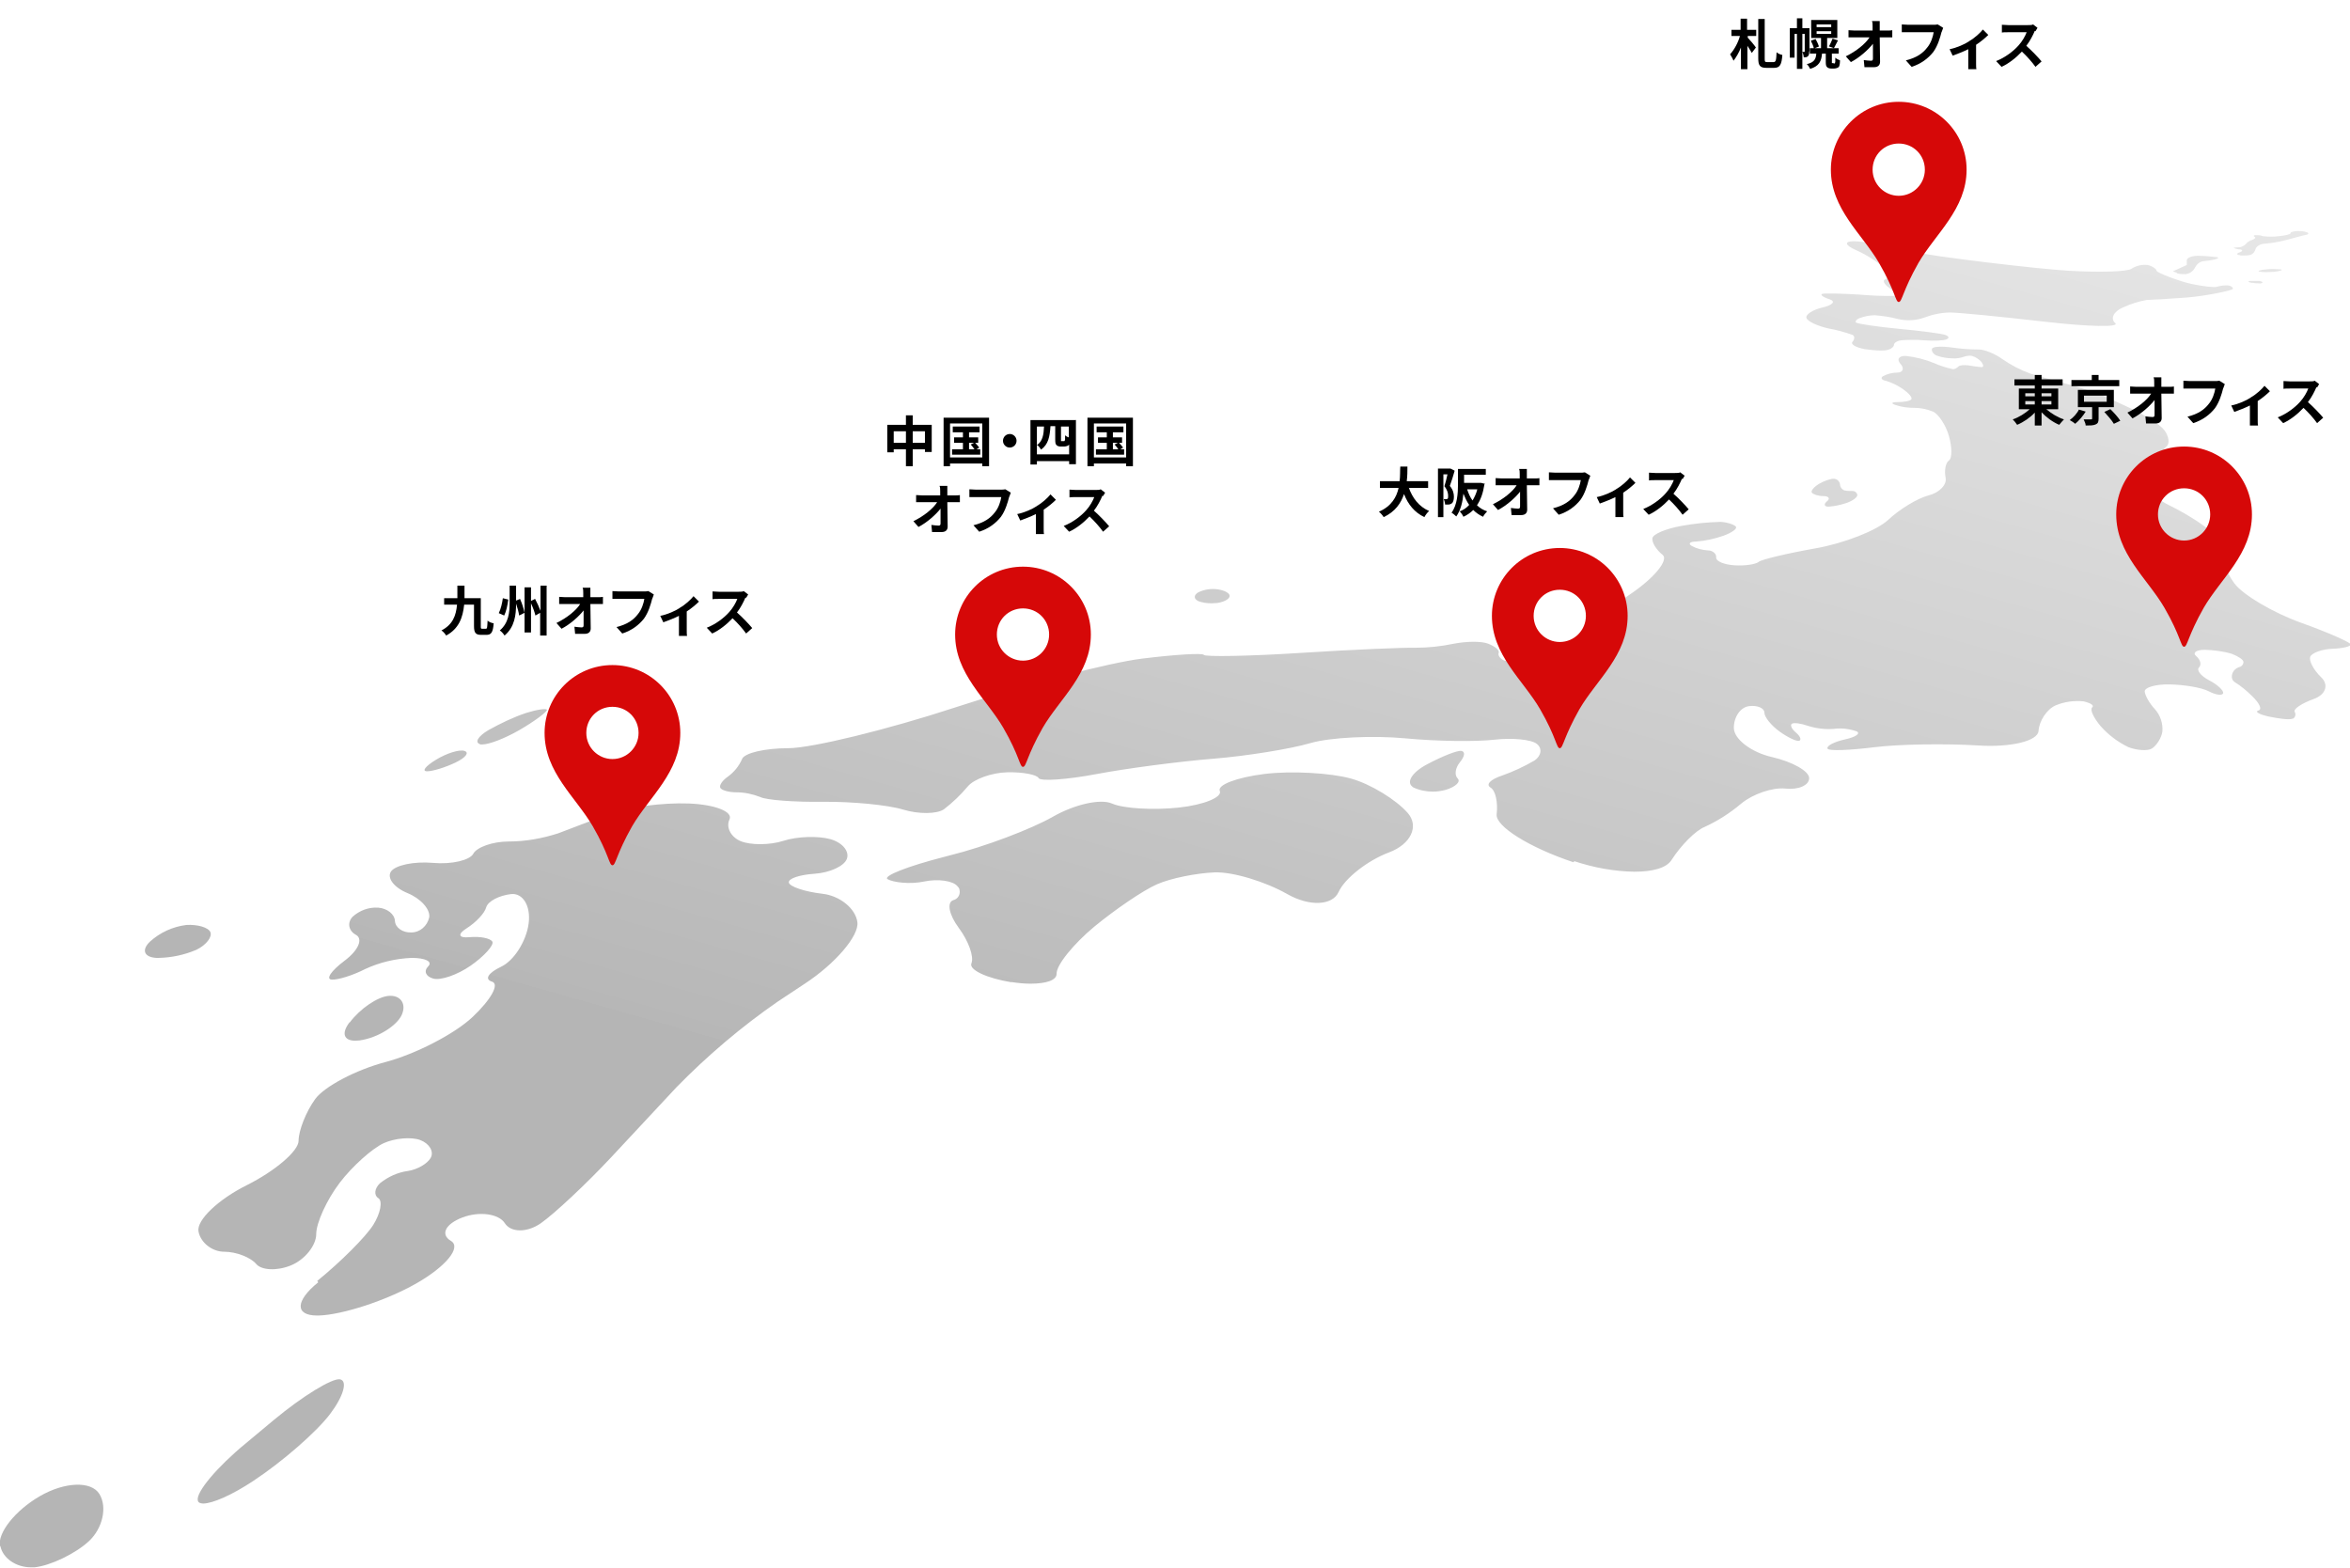 <?xml version="1.0" encoding="UTF-8"?>
<svg xmlns="http://www.w3.org/2000/svg" version="1.1" xmlns:xlink="http://www.w3.org/1999/xlink" viewBox="0 0 692.6 462">
  <defs>
    <style>
      .cls-1 {
        fill: url(#_名称未設定グラデーション);
        mix-blend-mode: multiply;
      }

      .cls-1, .cls-2 {
        isolation: isolate;
      }

      .cls-3 {
        fill: #d60808;
      }
    </style>
    <linearGradient id="_名称未設定グラデーション" data-name="名称未設定グラデーション" x1="-73.5" y1="528.4" x2="-73.1" y2="529.2" gradientTransform="translate(51180.9 208513.6) scale(692.6 -394)" gradientUnits="userSpaceOnUse">
      <stop offset="0" stop-color="#b5b5b5"/>
      <stop offset="0" stop-color="#b7b7b7"/>
      <stop offset="1" stop-color="#eaeaea"/>
    </linearGradient>
  </defs>
  <!-- Generator: Adobe Illustrator 28.6.0, SVG Export Plug-In . SVG Version: 1.2.0 Build 709)  -->
  <g class="cls-2">
    <g id="_レイヤー_1" data-name="レイヤー_1">
      <g id="_グループ_1106" data-name="グループ_1106">
        <g id="_九州オフィス" data-name="九州オフィス" class="cls-2">
          <g class="cls-2">
            <path d="M143.2,185.3c.4,0,.4-.4.5-2.4.4.4,1.2.7,1.8.8-.2,2.6-.7,3.4-2.1,3.4h-1.6c-1.6,0-2.1-.6-2.1-2.6v-6.3h-2.9c-.4,3.9-1.6,7.1-5.3,9.1-.3-.5-.9-1.2-1.4-1.5,3.3-1.7,4.3-4.3,4.6-7.6h-3.8v-1.9h3.9c0-1.2,0-2.4,0-3.7h2.1c0,1.3,0,2.5,0,3.7h4.8v8.2c0,.7,0,.8.4.8h1.1Z"/>
            <path d="M149.8,176.7c-.2,1.6-.6,3.5-1.2,4.7l-1.6-.7c.6-1.2,1-2.9,1.2-4.4l1.6.4ZM153.3,176.6c.6,1.3,1.1,3,1.3,4l-1.6.8c-.1-.9-.5-2.3-.9-3.5,0,3.3-.4,6.9-3.4,9.4-.3-.5-.9-1.2-1.4-1.5,2.6-2.2,2.9-5.3,2.9-8.1v-5.1h1.9v4.4l1.2-.5ZM161.1,172.7v14.6h-1.9v-6.7l-1.4.8c-.2-.9-.7-2.3-1.3-3.6v8.6h-1.9v-13.3h1.9v4l1.2-.6c.6,1.1,1.2,2.5,1.6,3.5v-7.4h1.9Z"/>
            <path d="M174,174.8c0,.4,0,.7,0,1.2h2c.5,0,1.3,0,1.7-.1v2.1c-.5,0-1.1,0-1.6,0h-2.1c0,2.3.1,5,.1,7.2,0,1-.6,1.6-1.8,1.6s-1.9,0-2.8,0l-.2-2.1c.7.1,1.6.2,2.1.2s.6-.2.6-.7c0-1.1,0-2.7,0-4.3-1.4,1.8-4,4.1-6.5,5.4l-1.5-1.7c3.1-1.5,5.8-3.7,7-5.6h-4.4c-.6,0-1.3,0-1.8,0v-2.1c.5,0,1.2.1,1.8.1h5.3c0-.4,0-.8,0-1.2,0-.7,0-1.2-.2-1.6h2.3c0,.5,0,1.1,0,1.6Z"/>
            <path d="M192.2,176.5c-.4,1.6-1.1,4-2.4,5.8-1.5,1.9-3.6,3.5-6.4,4.4l-1.7-1.9c3.2-.8,5-2.1,6.3-3.8,1.1-1.3,1.7-3.2,1.9-4.5h-7.5c-.7,0-1.5,0-1.9,0v-2.3c.5,0,1.4.1,1.9.1h7.4c.3,0,.8,0,1.3-.1l1.6,1c-.1.3-.3.8-.4,1.1Z"/>
            <path d="M200.4,179.1c1.6-.9,3.2-2.4,4-3.4l1.6,1.6c-.8.8-2.2,2-3.6,2.9v5.5c0,.6,0,1.4.1,1.7h-2.4c0-.3,0-1.2,0-1.7v-4.2c-1.4.7-3.2,1.4-4.6,1.9l-.9-1.9c2.1-.4,4.5-1.5,5.7-2.3Z"/>
            <path d="M219.7,176.1c-.5,1.2-1.4,3-2.5,4.4,1.6,1.4,3.5,3.4,4.5,4.6l-1.8,1.6c-1-1.4-2.5-3.1-4-4.5-1.7,1.8-3.8,3.5-6,4.5l-1.6-1.7c2.6-1,5.1-2.9,6.6-4.6,1.1-1.2,2-2.8,2.4-3.9h-5.4c-.7,0-1.6,0-1.9.1v-2.3c.4,0,1.4.1,1.9.1h5.7c.7,0,1.3,0,1.6-.2l1.3,1c-.1.2-.4.7-.6,1Z"/>
          </g>
        </g>
        <g id="_大阪オフィス" data-name="大阪オフィス" class="cls-2">
          <g class="cls-2">
            <path d="M415.2,143.7c1.1,3.1,3,5.6,6,6.9-.5.4-1.1,1.2-1.4,1.8-2.9-1.4-4.8-3.7-6-6.8-.9,2.7-2.6,5.2-6,6.8-.3-.5-.9-1.2-1.4-1.6,3.7-1.6,5.2-4.3,5.8-7h-5.5v-2h5.8c.2-1.5.1-3,.2-4.3h2.1c0,1.3,0,2.8-.2,4.3h6.3v2h-5.6Z"/>
            <path d="M428.7,138.8c-.4,1.4-.9,3.1-1.4,4.4,1,1.2,1.2,2.3,1.2,3.2s-.2,1.7-.7,2c-.3.2-.6.3-.9.3-.3,0-.7,0-1,0,0-.4-.2-1.2-.4-1.6.3,0,.5,0,.7,0,.2,0,.3,0,.4-.1.2-.1.2-.4.2-.9,0-.7-.2-1.7-1.1-2.8.3-1,.7-2.4.9-3.5h-1.2v12.6h-1.6v-14.3h3.7c0,0,1.2.6,1.2.6ZM437.5,142.7c-.4,2.6-1.1,4.6-2.2,6.2.8.8,1.8,1.4,3,1.8-.4.4-1,1.1-1.2,1.6-1.1-.5-2.1-1.2-2.9-2-.8.8-1.8,1.5-2.9,2-.2-.5-.7-1.2-1.1-1.6,1.1-.4,2-1,2.8-1.9-.7-1-1.2-2.1-1.7-3.3-.2,2.3-.8,4.9-2.1,6.7-.3-.3-1-.9-1.4-1.1,1.7-2.3,1.9-5.8,1.9-8.2v-4.7h.7s.9,0,.9,0h6.6v1.7h-6.4v2.4h5c0,0,1.2.3,1.2.3ZM432.4,144.2c.4,1.2.9,2.4,1.6,3.3.6-1,1.1-2.1,1.4-3.3h-3Z"/>
            <path d="M450,139.8c0,.4,0,.7,0,1.2h2c.5,0,1.3,0,1.7-.1v2.1c-.5,0-1.1,0-1.6,0h-2.1c0,2.3.1,5,.1,7.2,0,1-.6,1.6-1.8,1.6s-1.9,0-2.8,0l-.2-2.1c.7.1,1.6.2,2.1.2s.6-.2.6-.7c0-1.1,0-2.7,0-4.3-1.4,1.8-4,4.1-6.5,5.4l-1.5-1.7c3.1-1.5,5.8-3.7,7-5.6h-4.4c-.6,0-1.3,0-1.8,0v-2.1c.5,0,1.2.1,1.8.1h5.3c0-.4,0-.8,0-1.2,0-.7,0-1.2-.2-1.6h2.3c0,.5,0,1.1,0,1.6Z"/>
            <path d="M468.2,141.5c-.4,1.6-1.1,4-2.4,5.8-1.5,1.9-3.6,3.5-6.4,4.4l-1.7-1.9c3.2-.8,5-2.1,6.3-3.8,1.1-1.3,1.7-3.2,1.9-4.5h-7.5c-.7,0-1.5,0-1.9,0v-2.3c.5,0,1.4.1,1.9.1h7.4c.3,0,.8,0,1.3-.1l1.6,1c-.1.3-.3.8-.4,1.1Z"/>
            <path d="M476.4,144.1c1.6-.9,3.2-2.4,4-3.4l1.6,1.6c-.8.8-2.2,2-3.6,2.9v5.5c0,.6,0,1.4.1,1.7h-2.4c0-.3,0-1.2,0-1.7v-4.2c-1.4.7-3.2,1.4-4.6,1.9l-.9-1.9c2.1-.4,4.5-1.5,5.7-2.3Z"/>
            <path d="M495.7,141.1c-.5,1.2-1.4,3-2.5,4.4,1.6,1.4,3.5,3.4,4.5,4.6l-1.8,1.6c-1-1.4-2.5-3.1-4-4.5-1.7,1.8-3.8,3.5-6,4.5l-1.6-1.7c2.6-1,5.1-2.9,6.6-4.6,1.1-1.2,2-2.8,2.4-3.9h-5.4c-.7,0-1.6,0-1.9.1v-2.3c.4,0,1.4.1,1.9.1h5.7c.7,0,1.3,0,1.6-.2l1.3,1c-.1.2-.4.7-.6,1Z"/>
          </g>
        </g>
        <g id="_札幌オフィス" data-name="札幌オフィス" class="cls-2">
          <g class="cls-2">
            <path d="M515.1,8.8h2.5v1.8h-2.5v.5c.6.6,2.1,2.4,2.4,2.9l-1.2,1.6c-.3-.6-.8-1.3-1.3-2.1v6.9h-1.9v-6.4c-.6,1.5-1.4,2.9-2.2,3.9-.2-.6-.7-1.4-1-1.9,1.2-1.3,2.4-3.5,2.9-5.4h-2.5v-1.8h2.7v-3.3h1.9v3.3ZM522.7,18.3c.7,0,.8-.6.9-2.9.4.4,1.2.7,1.7.8-.2,2.8-.7,3.8-2.4,3.8h-2.3c-1.9,0-2.4-.7-2.4-2.8V5.6h1.9v11.6c0,.9,0,1.1.7,1.1h1.9Z"/>
            <path d="M533.2,15.2c0,.6,0,1.1-.4,1.4-.3.3-.7.3-1.2.3,0-.4-.2-1.2-.4-1.6h.6c0,0,.1,0,.1-.2v-5.1h-.7v10.3h-1.6v-10.3h-.7v7h-1.4v-8.7h2.1v-2.9h1.6v2.9h2.1v6.8ZM540.4,18.7c0,0,.2,0,.3,0,0,0,.1-.1.2-.4,0-.2,0-.7,0-1.3.3.3.9.6,1.4.8,0,.6-.1,1.3-.2,1.6-.1.3-.3.5-.6.6-.2.1-.6.2-.9.2h-.9c-.4,0-.9-.1-1.2-.4-.3-.3-.4-.6-.4-1.6v-2.4h-1.1c-.2,2.3-.9,3.7-3.5,4.5-.2-.4-.6-1.1-1-1.4,2.2-.5,2.7-1.5,2.8-3.1h-1.9v-1.6h3.3v-3h-2.9v-5.3h7.7v5.3h-3v3h3.4v1.6h-2v2.4c0,.2,0,.3,0,.4,0,0,.1,0,.2,0h.3ZM535.1,11.5c.4.7.8,1.6,1,2.2l-1.5.6c-.1-.6-.5-1.5-.9-2.3l1.4-.5ZM535.4,8h4.3v-.8h-4.3v.8ZM535.4,10h4.3v-.8h-4.3v.8ZM539,13.7c.4-.6.8-1.6,1.1-2.3l1.6.5c-.4.8-.9,1.7-1.2,2.3l-1.4-.5Z"/>
            <path d="M554,7.8c0,.4,0,.7,0,1.2h2c.5,0,1.3,0,1.7-.1v2.1c-.5,0-1.1,0-1.6,0h-2.1c0,2.3.1,5,.1,7.2,0,1-.6,1.6-1.8,1.6s-1.9,0-2.8,0l-.2-2.1c.7.1,1.6.2,2.1.2s.6-.2.6-.7c0-1.1,0-2.7,0-4.3-1.4,1.8-4,4.1-6.5,5.4l-1.5-1.7c3.1-1.5,5.8-3.7,7-5.6h-4.4c-.6,0-1.3,0-1.8,0v-2.1c.5,0,1.2.1,1.8.1h5.3c0-.4,0-.8,0-1.2,0-.7,0-1.2-.2-1.6h2.3c0,.5,0,1.1,0,1.6Z"/>
            <path d="M572.2,9.5c-.4,1.6-1.1,4-2.4,5.8-1.5,1.9-3.6,3.5-6.4,4.4l-1.7-1.9c3.2-.8,5-2.1,6.3-3.8,1.1-1.3,1.7-3.2,1.9-4.5h-7.5c-.7,0-1.5,0-1.9,0v-2.3c.5,0,1.4.1,1.9.1h7.4c.3,0,.8,0,1.3-.1l1.6,1c-.1.3-.3.8-.4,1.1Z"/>
            <path d="M580.4,12.1c1.6-.9,3.2-2.4,4-3.4l1.6,1.6c-.8.8-2.2,2-3.6,2.9v5.5c0,.6,0,1.4.1,1.7h-2.4c0-.3,0-1.2,0-1.7v-4.2c-1.4.7-3.2,1.4-4.6,1.9l-.9-1.9c2.1-.4,4.5-1.5,5.7-2.3Z"/>
            <path d="M599.7,9.1c-.5,1.2-1.4,3-2.5,4.4,1.6,1.4,3.5,3.4,4.5,4.6l-1.8,1.6c-1-1.4-2.5-3.1-4-4.5-1.7,1.8-3.8,3.5-6,4.5l-1.6-1.7c2.6-1,5.1-2.9,6.6-4.6,1.1-1.2,2-2.8,2.4-3.9h-5.4c-.7,0-1.6,0-1.9.1v-2.3c.4,0,1.4.1,1.9.1h5.7c.7,0,1.3,0,1.6-.2l1.3,1c-.1.2-.4.7-.6,1Z"/>
          </g>
        </g>
        <g id="_中国_四国_オフィス" data-name="中国_四国_オフィス" class="cls-2">
          <g class="cls-2">
            <path d="M274.6,125.2v8h-2v-.8h-3.6v5h-2v-5h-3.6v.9h-1.9v-8.1h5.5v-2.8h2v2.8h5.6ZM267,130.5v-3.4h-3.6v3.4h3.6ZM272.6,130.5v-3.4h-3.6v3.4h3.6Z"/>
            <path d="M291.5,123.1v14.3h-2v-.8h-9.5v.8h-1.9v-14.3h13.4ZM289.5,134.8v-10h-9.5v10h9.5ZM288.9,132.4v1.6h-8.3v-1.6h3.2v-1.9h-2.6v-1.6h2.6v-1.5h-3v-1.7h7.9v1.7h-3.1v1.5h2.7v1.6h-.9c.4.4.9,1,1.2,1.4l-.8.5h1.1ZM285.6,132.4h1.6c-.3-.4-.7-1-1.1-1.4l1-.5h-1.5v1.9Z"/>
            <path d="M299.6,129.9c0,1.1-.9,2-2,2s-2-.9-2-2,.9-2,2-2,2,.9,2,2Z"/>
            <path d="M317.1,123.9v12.9h-2v-.9h-9.5v1h-1.9v-13.1h13.5ZM315.1,134v-3c-.1.2-.3.3-.5.4-.2.1-.7.2-1,.2h-1c-.4,0-.9-.1-1.2-.4-.3-.3-.4-.6-.4-1.7v-3.9h-1.4c-.2,3-.6,5.4-2.8,6.9-.2-.4-.7-1.1-1.2-1.4v2.8h9.5ZM305.6,125.7v5.5c1.7-1.2,2-3.1,2.1-5.5h-2.1ZM315.1,125.7h-2.4v3.9c0,.2,0,.4,0,.4,0,0,.1,0,.3,0h.4c.1,0,.2,0,.3,0,0,0,.1-.1.2-.4,0-.2,0-.7,0-1.3.2.2.7.5,1.1.6v-3.4Z"/>
            <path d="M333.9,123.1v14.3h-2v-.8h-9.5v.8h-1.9v-14.3h13.4ZM331.9,134.8v-10h-9.5v10h9.5ZM331.3,132.4v1.6h-8.3v-1.6h3.2v-1.9h-2.6v-1.6h2.6v-1.5h-3v-1.7h7.9v1.7h-3.1v1.5h2.7v1.6h-.9c.4.4.9,1,1.2,1.4l-.8.5h1.1ZM328,132.4h1.6c-.3-.4-.7-1-1.1-1.4l1-.5h-1.5v1.9Z"/>
          </g>
          <g class="cls-2">
            <path d="M279.2,144.8c0,.4,0,.7,0,1.2h2c.5,0,1.3,0,1.7-.1v2.1c-.5,0-1.1,0-1.6,0h-2.1c0,2.3.1,5,.1,7.2,0,1-.6,1.6-1.8,1.6s-1.9,0-2.8,0l-.2-2.1c.7.1,1.6.2,2.1.2s.6-.2.6-.7c0-1.1,0-2.7,0-4.3-1.4,1.8-4,4.1-6.5,5.4l-1.5-1.7c3.1-1.5,5.8-3.7,7-5.6h-4.4c-.6,0-1.3,0-1.8,0v-2.1c.5,0,1.2.1,1.8.1h5.3c0-.4,0-.8,0-1.2,0-.7,0-1.2-.2-1.6h2.3c0,.5,0,1.1,0,1.6Z"/>
            <path d="M297.4,146.5c-.4,1.6-1.1,4-2.4,5.8-1.5,1.9-3.6,3.5-6.4,4.4l-1.7-1.9c3.2-.8,5-2.1,6.3-3.8,1.1-1.3,1.7-3.2,1.9-4.5h-7.5c-.7,0-1.5,0-1.9,0v-2.3c.5,0,1.4.1,1.9.1h7.4c.3,0,.8,0,1.3-.1l1.6,1c-.1.3-.3.8-.4,1.1Z"/>
            <path d="M305.6,149.1c1.6-.9,3.2-2.4,4-3.4l1.6,1.6c-.8.8-2.2,2-3.6,2.9v5.5c0,.6,0,1.4.1,1.7h-2.4c0-.3,0-1.2,0-1.7v-4.2c-1.4.7-3.2,1.4-4.6,1.9l-.9-1.9c2.1-.4,4.5-1.5,5.7-2.3Z"/>
            <path d="M324.9,146.1c-.5,1.2-1.4,3-2.5,4.4,1.6,1.4,3.5,3.4,4.5,4.6l-1.8,1.6c-1-1.4-2.5-3.1-4-4.5-1.7,1.8-3.8,3.5-6,4.5l-1.6-1.7c2.6-1,5.1-2.9,6.6-4.6,1.1-1.2,2-2.8,2.4-3.9h-5.4c-.7,0-1.6,0-1.9.1v-2.3c.4,0,1.4.1,1.9.1h5.7c.7,0,1.3,0,1.6-.2l1.3,1c-.1.2-.4.7-.6,1Z"/>
          </g>
        </g>
        <path id="_合体_25" data-name="合体_25" class="cls-1" d="M0,455.7c-.8-3.9,4.5-10.6,11.8-14.8s15.1-4.5,17.5-.6.9,10.2-3.1,13.9-11.3,7.2-16,7.7c-.4,0-.7,0-1.1,0-4.4,0-8.3-2.7-9-6.3ZM58.3,442.2c-.6-2.4,5.7-9.9,14.1-16.8l8.4-7c8.3-6.9,17.1-12.3,19.4-11.9s1.1,4.9-2.9,10.2-14.1,14.1-22.6,19.7c-6.3,4.2-12.1,6.7-14.8,6.7-.9,0-1.5-.3-1.6-.9h0ZM93.5,377.5c6.9-5.6,14.3-13,16.5-16.5s2.8-7.1,1.5-7.9-1.2-2.8.5-4.4c2.4-1.9,5.2-3.2,8.2-3.6,2.8-.4,5.9-2.2,6.8-4s-.5-4.1-3.1-5.1-7.5-.6-10.8.9-9.2,6.7-13,11.7-6.9,11.8-6.9,15.1-3.3,7.5-7.4,9.2-8.7,1.5-10.3-.4-5.8-3.6-9.4-3.6-7-2.7-7.6-6,5.8-9.4,14.2-13.6,15.3-10.1,15.3-13.1,2.2-8.6,4.9-12.3,12-8.6,20.7-10.9,20.3-8.2,25.7-13.3,8-9.7,5.7-10.4-1.1-2.6,2.7-4.4,7.4-7.5,8.1-12.7-1.7-9.1-5.2-8.7-6.8,2.1-7.3,3.9-3.1,4.5-5.8,6.2c-2.7,1.7-2.4,2.9.8,2.6s6.2.3,6.8,1.3-2.5,4.4-6.4,7.1-8.8,4.4-11,3.8-2.9-2.2-1.5-3.6-.8-2.5-4.9-2.5c-4.7.2-9.4,1.3-13.7,3.3-3.5,1.8-7.9,3.2-9.8,3.1s-.2-2.6,3.8-5.6,5.5-6.4,3.3-7.6-2.6-3.6-1-5.3c2.1-1.9,4.8-2.9,7.6-2.7,2.6.2,4.8,1.9,4.9,3.9s2.3,3.5,4.8,3.4c2.6,0,4.7-1.9,5.3-4.4.4-2.4-2.5-5.6-6.4-7.2s-6.1-4.4-4.9-6.3,6.8-3.1,12.4-2.6,10.9-.8,11.9-2.7,5.7-3.6,10.4-3.6c5,0,9.9-.9,14.6-2.4,3.4-1.3,10.2-3.9,15.3-5.8s15.5-3.3,23.2-3,13.1,2.4,12,4.7.4,5.2,3.3,6.4,8.6,1.2,12.6-.1,10.2-1.5,13.8-.5,5.7,3.6,4.9,5.8-5.1,4.1-9.5,4.4-7.8,1.4-7.6,2.6,4.7,2.7,9.9,3.3,9.8,4.4,10.3,8.4c.5,4-6.5,12.2-15.5,18.1l-8,5.3c-10.7,7.4-20.7,15.9-29.8,25.2l-19.3,20.7c-7.4,7.9-16.7,16.6-20.7,19.4s-8.8,2.8-10.6,0-7.5-3.6-12.5-1.7-6.6,5-3.4,6.9-1.5,7.6-10.3,12.6-21.7,9.2-28.7,9.4h-.4c-6.6,0-6.5-4.3.3-9.8h0ZM103.1,301.3c3-4,8.1-7.5,11.4-7.8s5.2,2,4.1,5.1c-1,3.1-6.2,6.7-11.4,7.8-.8.2-1.6.3-2.5.3-3.3,0-4.2-2.1-1.7-5.4h0ZM298.2,289.5c-7.4-1.2-12.7-3.7-11.9-5.6s-.8-6.5-3.7-10.4-3.6-7.5-1.7-8.2c1.4-.3,2.2-1.7,1.9-3,0-.4-.3-.8-.6-1.1-1.2-1.6-5.7-2.3-9.9-1.4s-9.2.2-10.7-.7,5.9-3.8,16.4-6.5l1.9-.5c10.5-2.6,24.1-7.8,30.4-11.4s14-5.4,17.4-3.9,12.2,2,19.7,1.2,12.9-3.1,12.1-4.9,5.1-4,13.1-5,19.5-.3,25.4,1.3,13.5,6.3,16.9,10.2.9,9.2-5.5,11.6-13.1,7.7-14.9,11.7-8.6,4.3-15.1.6-16.1-6.6-21.4-6.4-12.9,1.7-17,3.5-12.3,7.4-18.5,12.5c-6.1,5.1-11.2,11.3-11.1,13.9,0,1.9-3.1,2.9-7.7,2.9-1.9,0-3.8-.2-5.7-.5h0ZM46.1,282.3c-3.6-.2-4.5-2.3-1.9-4.8,3-2.7,6.7-4.4,10.7-4.9,3.3-.2,6.5.7,7.1,2.1.6,1.4-1.2,3.8-4.1,5.2-3.5,1.5-7.2,2.3-11.1,2.4-.2,0-.5,0-.7,0h0ZM463.7,254.1c-12.9-4.3-23-10.6-22.6-14.1s-.3-7-1.8-7.9,0-2.4,3.3-3.5c3.4-1.2,6.6-2.7,9.7-4.5,2-1.4,2.3-3.6.6-4.9s-7.3-1.8-12.5-1.2-16.7.5-26.2-.4-22.2-.3-28,1.4-18.7,3.8-28.6,4.6-25.3,2.8-34.3,4.5-16.7,2.2-17.2,1.2-4.6-1.8-9.2-1.7-9.9,2-11.7,4.2c-2.1,2.5-4.4,4.7-7,6.7-2,1.4-7.4,1.5-12,.1s-15.2-2.4-23.6-2.3-16.7-.5-18.5-1.4c-2.3-.9-4.7-1.4-7.1-1.4-2.2,0-4.3-.6-4.7-1.3s.6-2.2,2.2-3.3c1.8-1.3,3.3-3.1,4.2-5.2.7-1.8,6.8-3.2,13.6-3.2s29.1-5.4,49.5-12.1,45.1-13.1,54.8-14.3,17.9-1.7,18.2-1.1,13.2.4,28.8-.6,30.6-1.6,33.4-1.5c3.9,0,7.7-.4,11.5-1.2,3.6-.7,8.1-.8,10.1,0s3.4,1.9,3.1,2.7.5,1.8,1.7,2.3,7.4.7,13.7.4,13.2-1.2,15.3-2.1,1.9-3.3-.5-5.4,1.5-7.7,8.6-12.5,11.4-10.1,9.5-11.6-3.2-3.7-3-4.9,4-2.8,8.5-3.6c3.8-.7,7.7-1.1,11.6-1.2,2,.1,4,.8,4.5,1.4s-1.2,1.8-3.7,2.7c-2.6.9-5.3,1.5-8,1.7-1.8,0-2.5.6-1.3,1.3,1.5.8,3.1,1.2,4.7,1.3,1.5,0,2.6,1,2.5,2.1s2.3,2.1,5.4,2.3,6.3-.3,7.1-1,8.3-2.5,16.8-4,18.1-5.3,21.4-8.4,8.7-6.4,11.9-7.2,5.5-3.2,5-5.3c-.4-2,0-4.3,1-5s.9-4,0-7.2-3.1-6.5-4.7-7.2c-1.7-.7-3.6-1.1-5.4-1.1-1.9,0-3.7-.2-5.5-.8-1.6-.5-1.4-.9.4-.9s3.7-.3,4.1-.8-.7-1.8-2.4-3c-1.6-1.1-3.4-2-5.2-2.5-1.1-.2-1.5-.8-.8-1.3,1.3-.7,2.8-1.1,4.3-1.1,1.7,0,2.1-1.3.9-2.6s-.4-2.4,1.6-2.3c2.8.3,5.6,1,8.3,2.1,1.8.8,3.7,1.4,5.6,1.8.6,0,1.2-.4,1.6-.8.4-.4,1.8-.5,3.1-.3,1.2.2,2.4.4,3.7.5.7,0,.6-.6,0-1.5-.7-.8-1.7-1.5-2.8-1.8-.8-.2-1.6,0-2.3.2-1.1.4-2.3.6-3.5.5-1.6,0-3.1-.3-4.6-.8-1-.4-1.6-1.3-1.4-2s2.9-.8,5.8-.4c2.7.4,5.4.6,8.1.6,1.5,0,4.6,1.2,6.8,2.8,2.6,1.8,5.3,3.2,8.3,4.3,2.3.7,7.4,2.2,11.3,3.2,3.4.9,6.8,2,10.1,3.3,1.7.8,5.8,2.6,9.1,4.2s7.7,4.3,9,6,1.6,3.9.7,4.7c-.8.7-1.4,1.6-1.7,2.6,0,.6,2,2.3,4.4,3.7s4.3,2.8,4.2,3.1-2.1,0-4.4-.7c-2.1-.6-4.4-1-6.6-.9-1.5.3-2.5,1.8-2.4,3.3,0,1.7,3.6,4.6,7.8,6.6,4.8,2.4,9.3,5.3,13.5,8.7,3.2,2.8,4.7,5.7,3.2,6.5s-.6,4.1,1.9,7.5,11.5,8.7,19.6,11.6,14.6,5.8,14.7,6.4-2.4,1.2-5.4,1.3-6,1.2-6.5,2.3.9,3.9,3.2,6.1,1.4,5.1-2.2,6.4-6.1,3-5.6,3.8c.4.7.2,1.6-.5,2,0,0-.1,0-.2,0-.8.4-3.9,0-6.8-.6s-4.4-1.5-3.2-1.8.3-2.2-1.8-4.2c-1.6-1.6-3.3-3-5.2-4.2-.8-.5-1-1.5-.7-2.4.3-1,1.1-1.7,2-2,.7-.1,1.3-.8,1.3-1.5,0-.7-1.6-1.7-3.4-2.4-2.6-.8-5.3-1.1-8-1.2-2.6,0-3.7.9-2.5,1.9s1.6,2.5.8,3.3.5,2.5,3,3.8,4.3,3,4.1,3.8-2.2.5-4.3-.6-7.2-1.9-11.4-2-7.5.9-7.4,2.1,1.4,3.5,3,5.2c1.6,1.8,2.4,4.2,2.2,6.6-.3,2-1.8,4.2-3.1,5s-4.5.5-6.9-.4c-3.1-1.5-5.9-3.6-8.2-6.2-2.1-2.5-3.2-4.9-2.5-5.5s-.4-1.3-2.5-1.8c-2.8-.3-5.7.1-8.3,1.2-2.5,1.1-4.8,4.5-5,7.5s-8.2,4.9-17.7,4.3-23.3-.4-30.6.5-13.6,1.2-13.9.4,2-2,5.2-2.7,4.7-1.8,3.3-2.4c-2.1-.7-4.4-1-6.6-.7-2.6.2-5.2-.1-7.7-.9-2-.7-4.1-1-4.7-.6s0,1.6,1.2,2.6,1.7,2.1,1,2.4-3.3-.9-5.8-2.7-4.5-4.3-4.5-5.6-2-2.2-4.5-1.9-4.5,3.1-4.5,6.4,5.1,7.2,11.2,8.6,11.1,4.2,11,6.3-3.2,3.4-7,3-9.6,1.6-13,4.4c-3.3,2.8-6.9,5.1-10.8,6.9-2.6,1-7,5.4-9.8,9.8-1.5,2.3-5.5,3.4-10.9,3.4-6-.1-12-1.2-17.7-3.1h0ZM416.5,232c-2.2-1.3-.5-4.3,4-6.7s9-4.2,10.2-4,1,1.6-.4,3.3-1.7,3.8-.7,4.8-.6,2.5-3.6,3.4c-1.2.3-2.4.5-3.7.5-2,0-4-.4-5.9-1.3h0ZM128.5,223.9c3.1-1.9,6.9-3.1,8.4-2.6s.3,2-2.6,3.4-6.7,2.6-8.4,2.6h0c-1.7,0-.5-1.5,2.6-3.4h0ZM141.5,219.3c-1.7-.5-.6-2.3,2.4-4.1,3.6-2,7.3-3.8,11.2-5.1,3.2-1,6-1.4,6.1-.9s-3.5,3.3-8.2,6c-4.2,2.4-8.8,4.2-10.9,4.2-.2,0-.5,0-.7,0h0ZM353.1,177.1c-1.3-.6-1.3-1.7,0-2.5,1.8-.9,3.9-1.2,5.9-.9,1.9.3,3.5,1.1,3.4,2s-1.7,1.7-3.6,2c-.6,0-1.1.1-1.7.1-1.4,0-2.8-.2-4.1-.7h0ZM538.6,149.3c-1-.1-1.1-.8-.1-1.6s.4-1.5-1.1-1.5-3-.5-3.4-1,.6-1.7,2.1-2.6,3.6-1.6,4.5-1.5c.9.1,1.6.8,1.7,1.7,0,.7.5,1.4,1.2,1.7.8.2,1.7.2,2.5.2.7,0,1.3.5,1.4,1.2,0,.7-1.5,1.8-3.4,2.4-1.6.5-3.3.9-5,1-.1,0-.2,0-.4,0h0ZM549.6,102.9c-2.6-.5-4.3-1.4-3.6-2.2s.6-1.7,0-2c-2.3-.8-4.7-1.5-7.1-1.9-3.2-.7-6.2-2.1-6.5-3.1s1.8-2.4,4.8-3.1,3.9-1.8,2-2.4-2.9-1.4-2.1-1.6,5.6-.1,10.6.2c3.6.3,7.1.5,10.7.4.8-.2.1-1.2-1.5-2.3s-2.2-2.3-1.2-2.6.8-1.8-.5-3.3-5-3.9-8.2-5.3-3.6-2.6-.7-2.6,10.3,1.3,16.6,2.9,38,5.3,46.9,5.8,17.2.3,18.4-.6c1.4-.9,3.1-1.3,4.8-1.1,1.3.3,2.5,1.1,2.6,1.7s7,3.2,10.4,3.9,6.7,1.1,7.4.8c1-.3,2-.4,3-.4.9,0,1.7.5,1.7,1s-8.4,2.2-13.8,2.6-10.5.7-11.6.7c-2.4.4-4.8,1.2-7,2.2-2.8,1.2-3.8,3.3-2.3,4.6s-7.8,1.1-20.8-.4-25.5-2.7-27.8-2.7c-2.6,0-5.3.6-7.7,1.5-2.5.9-5.2,1-7.8.4-2.2-.6-4.4-.9-6.7-1.1-1.5,0-3,.3-4.4.8-1.1.4-1.6,1.1-1.1,1.4s6,1.2,12.5,1.8,12.6,1.4,13.7,1.8,1.3.9.4,1.3-3.8.5-6.5.3c-2.3-.2-4.7-.2-7,0-1.2.2-2,.8-2,1.3s-.7,1.2-1.8,1.5c-.7.2-1.4.2-2.1.2-1.6,0-3.1-.2-4.7-.4h0ZM663.9,83.4c-1.3-.2-1.6-.5-.8-.6.9,0,1.9,0,2.8,0,.7.1,1.1.4.8.6-.3.1-.6.2-.9.1-.6,0-1.3,0-1.9-.2h0ZM641.6,80.4l-1.1-.4h-.2c0,0,4.2-1.9,4.2-1.9v-1.4c0-.7,1.5-1.4,3.7-1.3,1.7,0,3.5.2,5.2.4.7.1.4.4-.8.7-1.1.2-2.2.4-3.4.5-1,.2-1.8.9-2.3,1.9-.5,1-1.6,1.8-2.8,1.9h0c-.9,0-1.8,0-2.6-.3h0ZM665.9,80.1c-.7-.2.2-.6,2-.7,1.5-.2,2.9-.1,4.4,0,.6.2-.4.5-2,.7-.8,0-1.5.1-2.3.1-.7,0-1.4,0-2.1-.2h0ZM660.3,75.2c-1.1,0-1.3-.5-.3-.8s1.1-.8.2-.9c-.6,0-1.3-.2-1.9-.4-.2,0,.4-.2,1.3-.2.8,0,1.6-.3,2.2-.9.5-.6,1.2-1.1,2-1.3.8-.3,1.1-.7.7-.9s-.3-.5.2-.5c.8,0,1.5,0,2.2.3,1.6.2,3.2.2,4.8,0,2-.2,3.5-.6,3.4-.9s.7-.5,1.9-.6c1,0,2,0,3,.4.5.2.4.6-.3.7s-3.1.8-5.4,1.4c-2.2.6-4.4,1-6.6,1.2-1.4,0-2.6.7-2.9,1.5-.2.8-.7,1.5-1.5,1.8-.7.2-1.4.2-2.1.2-.4,0-.7,0-1,0h0Z"/>
        <g id="_地図マーカーのアイコン素材4" data-name="地図マーカーのアイコン素材4">
          <path id="_パス_213" data-name="パス_213" class="cls-3" d="M459.7,161.5c-11.1,0-20,9-20,20h0c0,11.6,9.2,18.9,14.2,27.5,4.8,8.3,4.8,11.5,5.8,11.5s1.1-3.2,5.8-11.5c5-8.6,14.2-15.9,14.2-27.5,0-11.1-9-20-20-20t0,0ZM459.7,189.2c-4.2,0-7.7-3.4-7.7-7.7s3.4-7.7,7.7-7.7,7.7,3.4,7.7,7.7h0c0,4.2-3.4,7.7-7.7,7.7Z"/>
        </g>
        <g id="_地図マーカーのアイコン素材4-2" data-name="地図マーカーのアイコン素材4-2">
          <path id="_パス_213-2" data-name="パス_213-2" class="cls-3" d="M301.5,167c-11.1,0-20,9-20,20h0c0,11.6,9.2,18.9,14.2,27.5,4.8,8.3,4.8,11.5,5.8,11.5s1.1-3.2,5.8-11.5c5-8.6,14.2-15.9,14.2-27.5,0-11.1-9-20-20-20t0,0ZM301.5,194.7c-4.2,0-7.7-3.4-7.7-7.7s3.4-7.7,7.7-7.7,7.7,3.4,7.7,7.7h0c0,4.2-3.4,7.7-7.7,7.7Z"/>
        </g>
        <g id="_地図マーカーのアイコン素材4-3" data-name="地図マーカーのアイコン素材4-3">
          <path id="_パス_213-3" data-name="パス_213-3" class="cls-3" d="M180.5,196c-11.1,0-20,9-20,20h0c0,11.6,9.2,18.9,14.2,27.5,4.8,8.3,4.8,11.5,5.8,11.5s1.1-3.2,5.8-11.5c5-8.6,14.2-15.9,14.2-27.5,0-11.1-9-20-20-20t0,0ZM180.5,223.7c-4.2,0-7.7-3.4-7.7-7.7s3.4-7.7,7.7-7.7,7.7,3.4,7.7,7.7h0c0,4.2-3.4,7.7-7.7,7.7Z"/>
        </g>
        <g id="_地図マーカーのアイコン素材4-4" data-name="地図マーカーのアイコン素材4-4">
          <path id="_パス_213-4" data-name="パス_213-4" class="cls-3" d="M643.7,131.6c-11.1,0-20,9-20,20h0c0,11.6,9.2,18.9,14.2,27.5,4.8,8.3,4.8,11.5,5.8,11.5s1.1-3.2,5.8-11.5c5-8.6,14.2-15.9,14.2-27.5,0-11.1-9-20-20-20t0,0ZM643.7,159.3c-4.2,0-7.7-3.4-7.7-7.7s3.4-7.7,7.7-7.7,7.7,3.4,7.7,7.7h0c0,4.2-3.4,7.7-7.7,7.7Z"/>
        </g>
        <g id="_地図マーカーのアイコン素材4-5" data-name="地図マーカーのアイコン素材4-5">
          <path id="_パス_213-5" data-name="パス_213-5" class="cls-3" d="M559.6,30c-11.1,0-20,9-20,20h0c0,11.6,9.2,18.9,14.2,27.5,4.8,8.3,4.8,11.5,5.8,11.5s1.1-3.2,5.8-11.5c5-8.6,14.2-15.9,14.2-27.5,0-11.1-9-20-20-20t0,0ZM559.6,57.7c-4.2,0-7.7-3.4-7.7-7.7s3.4-7.7,7.7-7.7,7.7,3.4,7.7,7.7h0c0,4.2-3.4,7.7-7.7,7.7Z"/>
        </g>
        <g id="_東京オフィス" data-name="東京オフィス" class="cls-2">
          <g class="cls-2">
            <path d="M603.1,120.6c1.4,1.2,3.3,2.4,5.2,3-.4.4-1.1,1.2-1.4,1.6-1.9-.8-3.8-2.2-5.2-3.7v3.9h-2v-3.8c-1.4,1.5-3.3,2.8-5.2,3.6-.3-.5-.9-1.2-1.3-1.6,1.8-.6,3.7-1.8,5-3h-3.2v-6.1h4.7v-.9h-6v-1.8h6v-1.3h2v1.3h6.2v1.8h-6.2v.9h4.9v6.1h-3.4ZM596.9,116.8h2.8v-.9h-2.8v.9ZM596.9,119.2h2.8v-1h-2.8v1ZM601.7,115.9v.9h2.9v-.9h-2.9ZM604.6,118.2h-2.9v1h2.9v-1Z"/>
            <path d="M614.7,121.3c-.8,1.3-2,2.7-3.1,3.6-.4-.4-1.1-.8-1.6-1.1,1.1-.8,2.2-2,2.7-3.1l2,.6ZM624.6,113.8h-14.1v-1.8h6v-1.5h2v1.5h6.1v1.8ZM618.5,120v3.4c0,1-.2,1.4-.9,1.7-.7.3-1.6.3-2.9.3,0-.6-.4-1.3-.6-1.8.8,0,1.8,0,2.1,0,.3,0,.4,0,.4-.3v-3.3h-4.2v-5.1h10.6v5.1h-4.4ZM614.2,118.4h6.7v-1.8h-6.7v1.8ZM622,120.6c1,1,2.3,2.4,2.9,3.4l-1.9.9c-.5-.9-1.8-2.4-2.8-3.5l1.7-.8Z"/>
            <path d="M637,112.8c0,.4,0,.7,0,1.2h2c.5,0,1.3,0,1.7-.1v2.1c-.5,0-1.1,0-1.6,0h-2.1c0,2.3.1,5,.1,7.2,0,1-.6,1.6-1.8,1.6s-1.9,0-2.8,0l-.2-2.1c.7.1,1.6.2,2.1.2s.6-.2.6-.7c0-1.1,0-2.7,0-4.3-1.4,1.8-4,4.1-6.5,5.4l-1.5-1.7c3.1-1.5,5.8-3.7,7-5.6h-4.4c-.6,0-1.3,0-1.8,0v-2.1c.5,0,1.2.1,1.8.1h5.3c0-.4,0-.8,0-1.2,0-.7,0-1.2-.2-1.6h2.3c0,.5,0,1.1,0,1.6Z"/>
            <path d="M655.2,114.5c-.4,1.6-1.1,4-2.4,5.8-1.5,1.9-3.6,3.5-6.4,4.4l-1.7-1.9c3.2-.8,5-2.1,6.3-3.8,1.1-1.3,1.7-3.2,1.9-4.5h-7.5c-.7,0-1.5,0-1.9,0v-2.3c.5,0,1.4.1,1.9.1h7.4c.3,0,.8,0,1.3-.1l1.6,1c-.1.3-.3.8-.4,1.1Z"/>
            <path d="M663.4,117.1c1.6-.9,3.2-2.4,4-3.4l1.6,1.6c-.8.8-2.2,2-3.6,2.9v5.5c0,.6,0,1.4.1,1.7h-2.4c0-.3,0-1.2,0-1.7v-4.2c-1.4.7-3.2,1.4-4.6,1.9l-.9-1.9c2.1-.4,4.5-1.5,5.7-2.3Z"/>
            <path d="M682.7,114.1c-.5,1.2-1.4,3-2.5,4.4,1.6,1.4,3.5,3.4,4.5,4.6l-1.8,1.6c-1-1.4-2.5-3.1-4-4.5-1.7,1.8-3.8,3.5-6,4.5l-1.6-1.7c2.6-1,5.1-2.9,6.6-4.6,1.1-1.2,2-2.8,2.4-3.9h-5.4c-.7,0-1.6,0-1.9.1v-2.3c.4,0,1.4.1,1.9.1h5.7c.7,0,1.3,0,1.6-.2l1.3,1c-.1.2-.4.7-.6,1Z"/>
          </g>
        </g>
      </g>
    </g>
  </g>
</svg>